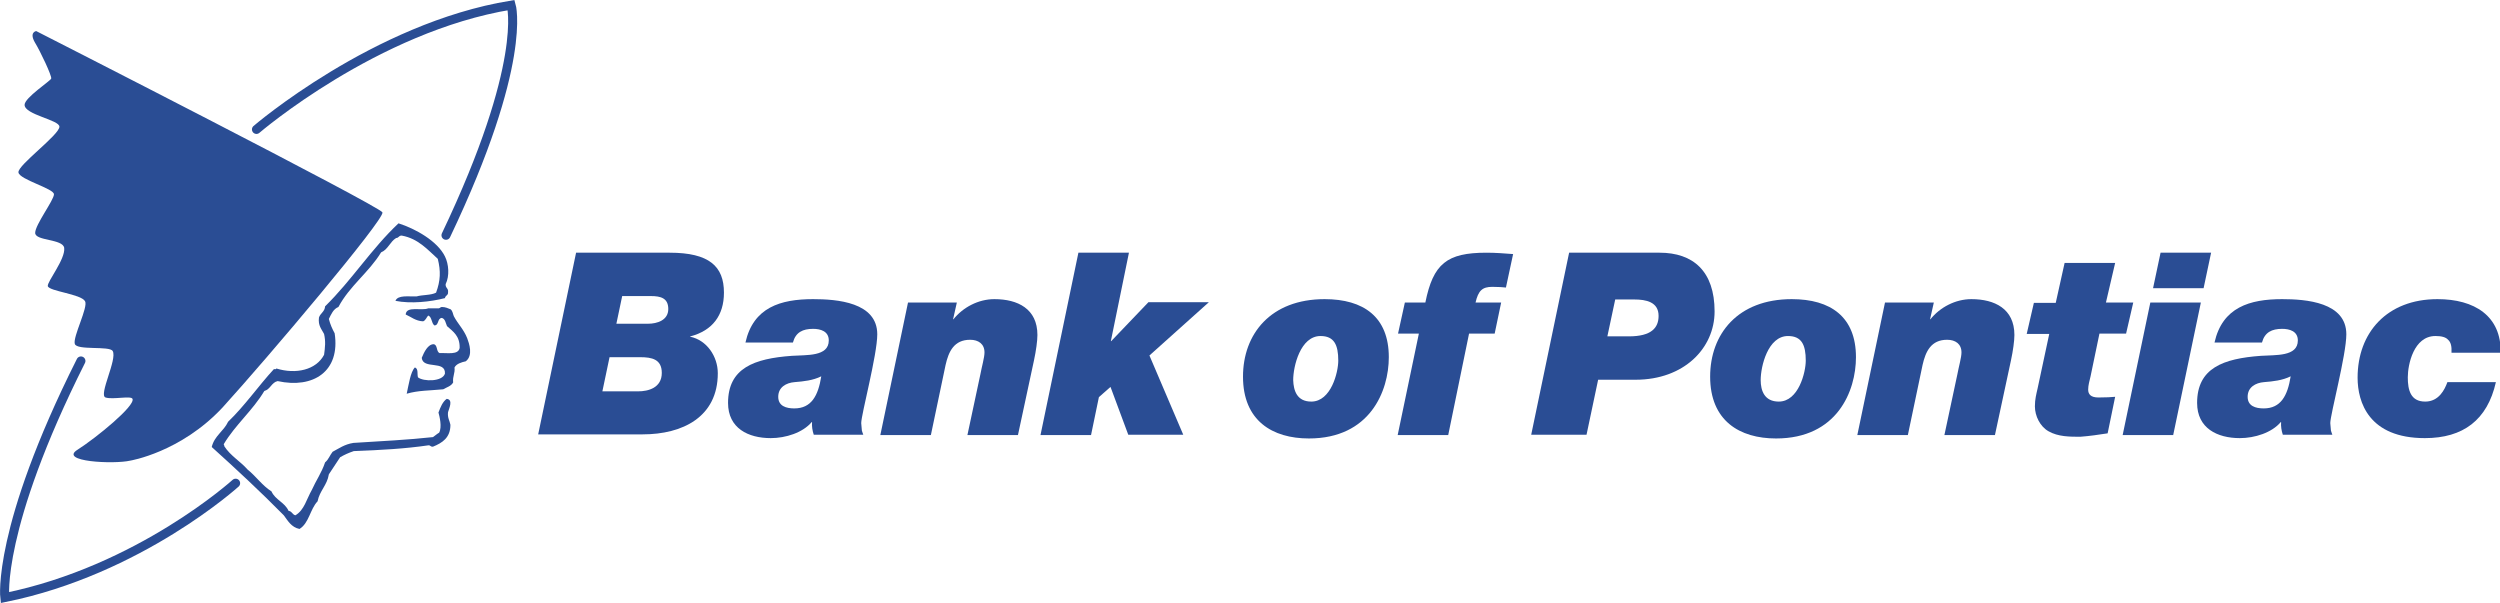 <?xml version="1.0" encoding="utf-8"?>
<!-- Generator: Adobe Illustrator 20.0.0, SVG Export Plug-In . SVG Version: 6.00 Build 0)  -->
<svg version="1.1" id="Layer_1" xmlns="http://www.w3.org/2000/svg" xmlns:xlink="http://www.w3.org/1999/xlink" x="0px" y="0px"
	 viewBox="0 0 732.1 176.6" style="enable-background:new 0 0 732.1 176.6;" xml:space="preserve">
<style type="text/css">
	.st0{fill:#2A4D94;}
	.st1{fill:none;stroke:#2A4D94;stroke-width:2.64;stroke-linecap:round;}
	.st2{fill-rule:evenodd;clip-rule:evenodd;fill:#2A4D94;}
</style>
<g>
	<path class="st0" d="M112,62.2C111.5,60.5,10.6,9.1,10.6,9.1s-2.1,0.3-0.4,3.3C11.8,15,15.2,22.2,15,23c-0.2,0.7-7.8,5.6-7.8,7.7
		c0,2.9,10.2,4.4,10.2,6.4c0,2.4-12.3,11.3-12,13.4c0.3,2.1,10.4,4.7,10.4,6.4c0,1.7-5.5,8.9-5.5,11.3c0,2.4,8.1,1.7,8.5,4.4
		c0.4,3.3-5.1,10-4.8,11.2c0.4,1.5,9.7,2.3,10.9,4.4c1,1.7-3.6,10.4-3,12.5c0.6,2,10.2,0.5,11.1,2.1c1.4,2.4-4.2,12.9-2.1,13.6
		c2.1,0.7,7.5-0.6,7.9,0.4c0.9,2-10.6,11.4-16.1,14.9c-5.6,3.5,10.6,4.3,15.4,3.2c0,0,14.8-2.4,27.1-15.6
		C78.3,104.9,112.6,64.3,112,62.2z"/>
	<path class="st1" d="M75.1,37.9c0,0,34.8-29.9,74.6-36.4c0,0,5,16.8-19.1,67.4"/>
	<path class="st1" d="M69,141.5c0,0-28.1,25.5-67.6,33.5c0,0-2.4-20.1,22.3-69.3"/>
	<g>
		<path class="st2" d="M115.8,88.1c0.7-1.8,3.9-1.2,6.2-1.3c1.7-0.5,4.2-0.3,5.7-1.1c1.3-3.5,1.4-6.3,0.5-9.9
			c-3-2.7-5.7-5.9-10.5-6.8c-0.9-0.1-0.9,0.7-1.7,0.7c-1.8,1.1-2.4,3.4-4.4,4.2c-3.6,5.9-9.2,9.8-12.5,16c-1.5,0.6-2.1,2.1-2.8,3.5
			c0.4,1.6,1,2.9,1.7,4.2c1.7,11.1-6.2,16.3-16.7,14c-1.8,0.4-2.1,2.4-3.9,2.9c-3.4,5.7-8.5,9.9-11.9,15.6c0.1,0.2,0.2,0.3,0.2,0.6
			c1.8,2.8,4.7,4.4,6.8,6.8c2.5,2,4.3,4.7,7,6.4c1.1,2.5,3.9,3.2,5,5.7c1,0.1,1.1,1.1,2,1.3c2.6-1.5,3.3-4.8,4.8-7.4
			c1.2-2.7,2.9-5.1,3.9-8.1c1-0.8,1.4-2.1,2.2-3.1c1.9-1,3.5-2.2,6.1-2.6c7.9-0.5,16.1-0.9,23.3-1.7c0.6-0.4,1.1-0.9,1.8-1.3
			c0.9-1.7,0.1-4.8-0.2-5.9c0.6-1.6,1.2-3.1,2.4-4c2,0.2,0.7,2.8,0.4,3.9c-0.2,1.7,0.5,2.5,0.7,3.7c0,3.8-2.4,5.3-5.1,6.4
			c-0.7,0.1-0.7-0.4-1.3-0.4c-6.8,1-14,1.4-21.9,1.7c-1.5,0.5-2.8,1.1-4,1.8c-1.1,1.7-2.2,3.3-3.3,5c-0.5,3.2-2.7,4.8-3.3,7.9
			c-2.2,2.3-2.5,6.4-5.3,8.1c-2.4-0.5-3.4-2.4-4.6-4c-6.8-6.9-13.9-13.5-21.1-20c0.8-3.3,3.5-4.6,4.8-7.4
			c4.9-4.7,8.8-10.4,13.4-15.4c0.3,0,0.7,0.1,0.7-0.2c5.8,1.8,11.7,0.4,14-4c0.3-2.2,0.5-3.9,0-6.1c-0.7-1.4-1.8-2.4-1.5-4.8
			c0.4-1.3,1.7-1.7,1.8-3.3c7.7-7.5,13.6-16.9,21.5-24.3c5,1.6,11.4,5.2,13.6,9.7c1.1,2.2,1.4,5.7,0.2,8.1c-0.1,1.2,0.9,1.2,0.7,2.4
			c0.1,0.9-0.8,0.9-0.9,1.7C126,88.4,120.3,89,115.8,88.1z"/>
		<path class="st2" d="M133.1,107.6c0.2,1.8-0.6,2.5-0.4,4.4c-0.6,1.1-1.9,1.4-2.9,2c-4,0.4-7.3,0.3-10.7,1.3
			c0.6-2.7,1.1-6.4,2.4-7.7c1.1,0.4,0.6,2,0.9,2.9c1.6,1.3,7.2,1.3,7.9-1.1c0.2-4-6.4-1.1-6.8-4.6c0.7-1.7,1.8-4,3.5-4
			c1.2,0.2,0.7,2.1,1.7,2.6c2.4-0.1,5.5,0.6,5.9-1.5c0.1-3.5-1.9-4.8-3.7-6.4c-0.4-0.9-0.5-2.1-1.5-2.4c-1.4,0.1-0.8,2.2-2.2,2.2
			c-0.9-0.7-0.7-2.5-1.8-2.9c-0.5,0.5-0.7,1.4-1.5,1.7c-2.2-0.1-3.5-1.3-5.1-2c0.2-2.6,4.6-1,6.6-1.8c1,0,2.1,0,3.1,0
			c0.4-0.1,0.5-0.4,0.9-0.4c1.1,0,1.8,0.4,2.6,0.7c0.6,0.6,0.6,1.3,0.9,2c1.2,2.3,2.8,3.7,3.9,6.4c0.6,1.6,1.8,5.1-0.4,6.8
			C135.1,106.1,133.7,106.5,133.1,107.6z"/>
	</g>
</g>
<g>
	<path class="st0" d="M168.7,74h27.4c11.6,0,15.9,4,15.9,11.7c0,6.7-3.4,11.1-9.8,12.8h-0.1v0.1c4.9,1,8.1,5.8,8.1,10.7
		c0,12.8-10.3,17.9-22,17.9h-30.6L168.7,74z M176.4,114.6h10.5c2.9,0,6.9-1,6.9-5.4c0-4-2.9-4.6-6.3-4.6h-9L176.4,114.6z
		 M180.5,94.8h9.3c2.6,0,5.9-1,5.9-4.3c0-3.2-2.2-3.8-5.1-3.8h-8.4L180.5,94.8z"/>
	<path class="st0" d="M218.3,100.3c2.3-10.3,10.3-12.7,19.8-12.7c7,0,18.8,0.9,18.8,10.3c0,6-4.7,23.5-4.7,26c0.3,3,0,1.6,0.6,3.4
		h-14.5c-0.4-1.2-0.6-2.5-0.5-3.7h-0.1c-2.6,3.1-7.6,4.7-12,4.7c-6.6,0-12.5-2.9-12.5-10.3c0-10.2,7.6-13,18.7-13.8
		c4.2-0.3,10.8,0.3,10.8-4.5c0-2.7-2.4-3.4-4.6-3.4c-3,0-5.1,1-5.9,4H218.3z M232.6,119.6c5,0,7-3.7,7.9-9.4
		c-2.4,1.2-5.2,1.5-7.8,1.7c-2.5,0.2-4.8,1.5-4.8,4.3C227.9,118.9,230.2,119.6,232.6,119.6z"/>
	<path class="st0" d="M265.9,88.6h14.3l-1.1,4.9h0.1c2.8-3.5,7.3-5.9,12-5.9c6.8,0,12.6,2.8,12.6,10.5c0,1.7-0.4,4.6-1,7.4
		l-4.7,21.9h-14.8l3.8-17.8c0.4-2.2,1.2-4.9,1.2-6.4c0-2.5-1.8-3.7-4.2-3.7c-4.7,0-6.3,3.4-7.2,7.4l-4.3,20.5h-14.8L265.9,88.6z"/>
	<path class="st0" d="M315.8,74h14.8l-5.3,25.9h0.1l10.9-11.4h17.7l-17.4,15.6l9.9,23.2h-16.1l-5.2-14l-3.4,3l-2.3,11.1h-14.8
		L315.8,74z"/>
	<path class="st0" d="M387.9,87.6c11.4,0,18.8,5.2,18.8,17c0,9.9-5.5,23.8-23.4,23.8c-10.7,0-19.3-5.2-19.3-18.1
		C364,97.8,372.1,87.6,387.9,87.6z M384,117.6c5.8,0,7.9-8.6,7.9-12c0-4.6-1.2-7.2-5.2-7.2c-5.9,0-8,8.9-8,12.9
		C378.8,114.4,379.8,117.6,384,117.6z"/>
	<path class="st0" d="M415.5,97.7h-6.1l2-9.1h6c2.3-11.4,6.3-14.6,17.9-14.6c2.6,0,5.2,0.2,7.8,0.4l-2.1,9.8c-1-0.1-2.2-0.2-4-0.2
		c-2.9,0-4.1,1.1-4.9,4.6h7.5l-1.9,9.1h-7.5l-6.1,29.7h-14.8L415.5,97.7z"/>
	<path class="st0" d="M459.5,74H486c9.8,0,16.1,5.4,16.1,17.2c0,10.8-9,20-23.1,20H468l-3.4,16.1h-16.2L459.5,74z M470.7,98.5h6.3
		c6.6,0,8.7-2.5,8.7-6c0-4.1-3.7-4.8-7.1-4.8H473L470.7,98.5z"/>
	<path class="st0" d="M524.7,87.6c11.4,0,18.8,5.2,18.8,17c0,9.9-5.5,23.8-23.4,23.8c-10.7,0-19.3-5.2-19.3-18.1
		C500.8,97.8,508.9,87.6,524.7,87.6z M520.9,117.6c5.8,0,7.9-8.6,7.9-12c0-4.6-1.2-7.2-5.2-7.2c-5.9,0-8,8.9-8,12.9
		C515.6,114.4,516.7,117.6,520.9,117.6z"/>
	<path class="st0" d="M552,88.6h14.3l-1.1,4.9h0.1c2.8-3.5,7.3-5.9,12-5.9c6.8,0,12.6,2.8,12.6,10.5c0,1.7-0.4,4.6-1,7.4l-4.7,21.9
		h-14.8l3.8-17.8c0.4-2.2,1.2-4.9,1.2-6.4c0-2.5-1.8-3.7-4.2-3.7c-4.7,0-6.3,3.4-7.2,7.4l-4.3,20.5h-14.8L552,88.6z"/>
	<path class="st0" d="M616.7,88.6h8l-2.1,9.1h-7.8l-2.6,12.5c-0.3,1.3-0.7,2.6-0.7,3.9c0,1.3,0.7,2.3,3,2.3c2.4,0,3.7-0.1,4.9-0.2
		l-2.2,10.7c-2.6,0.4-5.3,0.8-8,1c-3.1,0-6.5,0-9.3-1.6c-2.5-1.4-4-4.5-4-7.3c0-2.1,0.4-3.5,0.8-5.3l3.4-15.9h-6.6l2.1-9.1h6.4
		l2.6-11.7h14.8L616.7,88.6z"/>
	<path class="st0" d="M629.7,88.6h14.8l-8.1,38.8h-14.8L629.7,88.6z M645.3,84.4h-14.8l2.2-10.4h14.8L645.3,84.4z"/>
	<path class="st0" d="M648.5,100.3c2.3-10.3,10.3-12.7,19.8-12.7c7,0,18.8,0.9,18.8,10.3c0,6-4.7,23.5-4.7,26c0.3,3,0,1.6,0.6,3.4
		h-14.5c-0.4-1.2-0.6-2.5-0.5-3.7h-0.1c-2.6,3.1-7.6,4.7-12,4.7c-6.6,0-12.5-2.9-12.5-10.3c0-10.2,7.6-13,18.7-13.8
		c4.2-0.3,10.8,0.3,10.8-4.5c0-2.7-2.4-3.4-4.6-3.4c-3,0-5.1,1-5.9,4H648.5z M662.9,119.6c5,0,7-3.7,7.9-9.4
		c-2.4,1.2-5.2,1.5-7.8,1.7c-2.5,0.2-4.8,1.5-4.8,4.3C658.2,118.9,660.5,119.6,662.9,119.6z"/>
	<path class="st0" d="M717.9,103.3c0.1-1.9-0.2-3.1-1-3.8c-0.7-0.8-2-1.1-3.7-1.1c-6.4,0-8.1,8.4-8.1,12.1c0,3.7,0.8,7.1,5.1,7.1
		c4,0,5.7-3.5,6.5-5.7h14.2c-2.5,11.1-9.6,16.4-20.8,16.4c-16.4,0-19.7-10.5-19.7-17.7c0-13.2,8.6-23,23.4-23
		c10.8,0,18.7,4.9,18.5,15.7H717.9z"/>
</g>
<path d="M333.5,110.2"/>
</svg>
